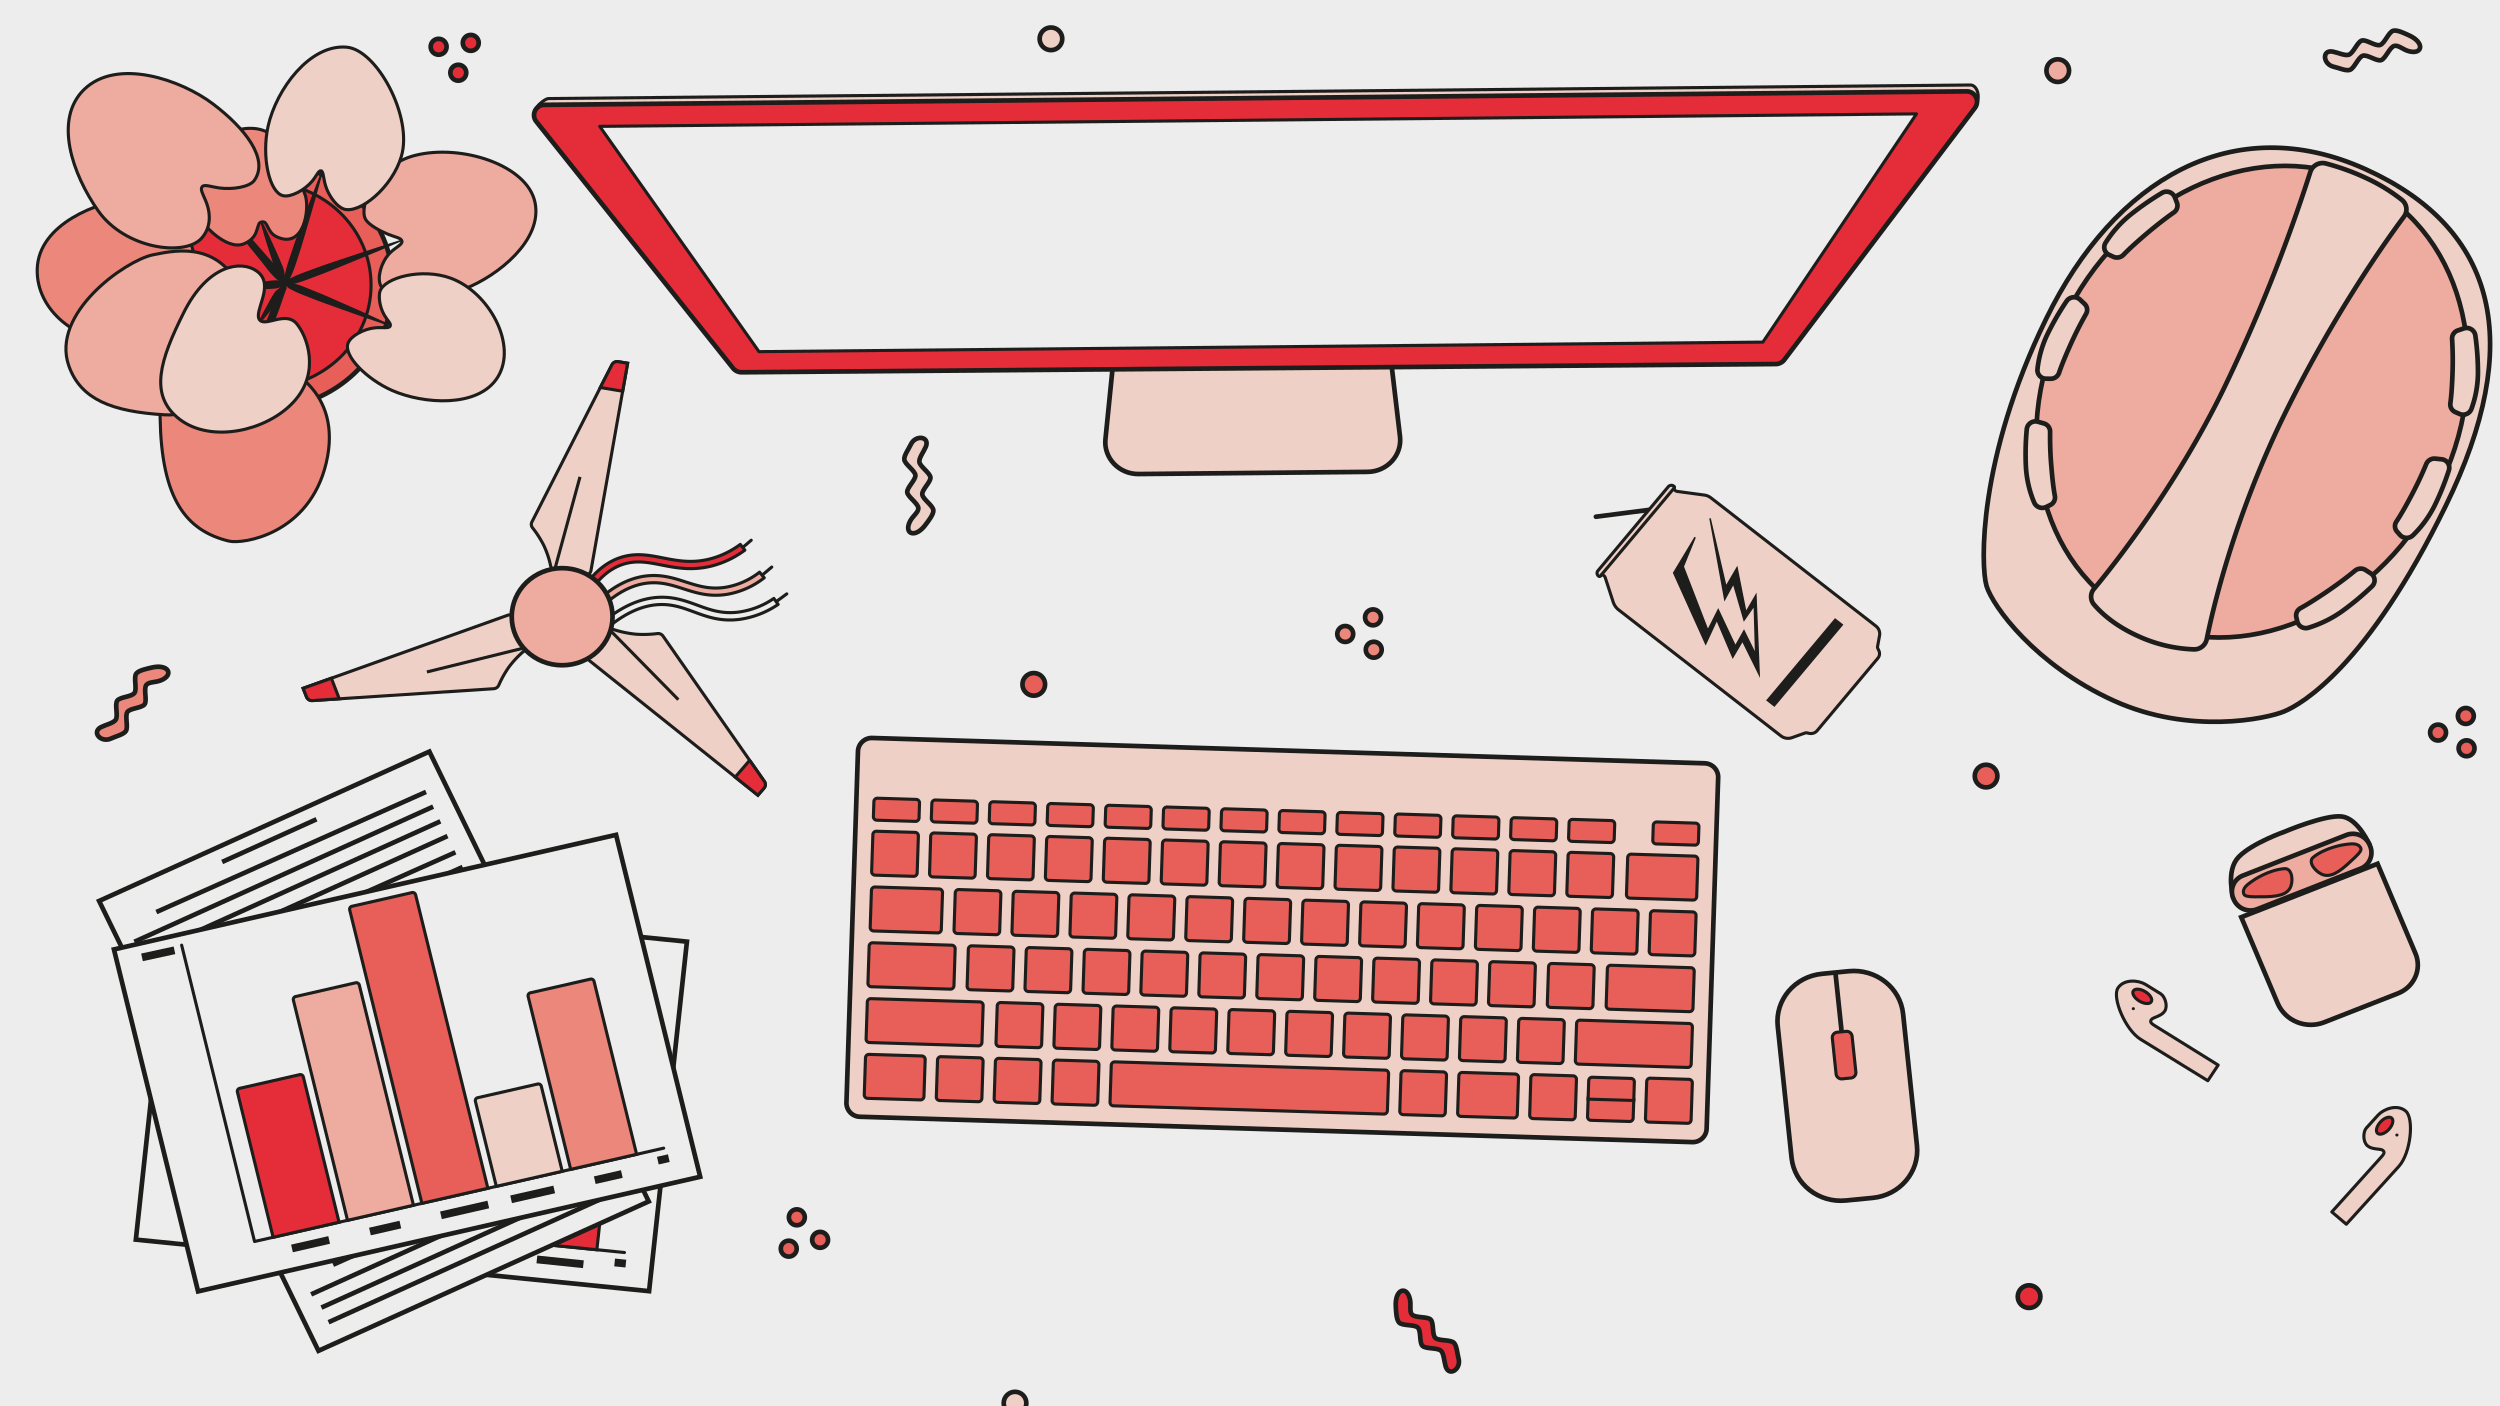 <svg xmlns="http://www.w3.org/2000/svg" viewBox="0 0 1600 900"><rect x="0" y="0" width="1600" height="900" fill="#333333" stroke="none"/><defs><style>.cls-1,.cls-21,.cls-23,.cls-5,.cls-9{fill:#eeeded;}.cls-1,.cls-10,.cls-11,.cls-13,.cls-14,.cls-15,.cls-16,.cls-18,.cls-19,.cls-2,.cls-20,.cls-21,.cls-22,.cls-23,.cls-24,.cls-25,.cls-26,.cls-27,.cls-28,.cls-3,.cls-4,.cls-5,.cls-6,.cls-7,.cls-8{stroke:#1d1d1b;}.cls-1,.cls-13,.cls-14,.cls-15,.cls-16,.cls-18,.cls-19,.cls-2,.cls-22,.cls-23,.cls-25,.cls-26,.cls-29,.cls-3,.cls-30,.cls-31,.cls-32,.cls-33,.cls-4,.cls-6,.cls-7,.cls-8{stroke-miterlimit:10;}.cls-2,.cls-27,.cls-3,.cls-31{fill:#efd0c7;}.cls-13,.cls-16,.cls-2,.cls-20,.cls-23,.cls-26,.cls-29,.cls-30,.cls-31,.cls-32,.cls-33,.cls-4,.cls-7{stroke-width:3px;}.cls-10,.cls-11,.cls-14,.cls-15,.cls-18,.cls-19,.cls-21,.cls-24,.cls-27,.cls-3,.cls-5,.cls-6,.cls-8{stroke-width:2px;}.cls-12,.cls-15,.cls-29,.cls-4{fill:#e52d3a;}.cls-10,.cls-11,.cls-20,.cls-21,.cls-24,.cls-27,.cls-28,.cls-5{stroke-linejoin:round;}.cls-16,.cls-32,.cls-6{fill:#e85e58;}.cls-10,.cls-14,.cls-20,.cls-24,.cls-25,.cls-26,.cls-28,.cls-7{fill:none;}.cls-20,.cls-21,.cls-24,.cls-7,.cls-8{stroke-linecap:round;}.cls-11,.cls-13,.cls-19,.cls-33,.cls-8{fill:#edac9f;}.cls-17{fill:#1d1d1b;}.cls-18,.cls-30{fill:#ec877c;}.cls-22{fill:#1d1e1c;}.cls-25{stroke-width:5px;}.cls-29,.cls-30,.cls-31,.cls-32,.cls-33{stroke:#1d1e1c;}</style></defs><g id="msc"><g id="msc_energetika" data-name="msc energetika"><rect id="bg" class="cls-1" x="-26.53" y="-28.5" width="1657.84" height="967" transform="translate(1604.77 910) rotate(180)"/><g id="monitor"><path class="cls-2" d="M712.48,231.51l-5,49.59c-1.21,12,8.68,22.4,21.22,22.28L875.23,302c12.52-.12,22.18-10.65,20.77-22.63l-5.85-49.49c-1.22-10.35-10.37-18.13-21.18-18l-135.69,1.29C722.49,213.23,713.51,221.16,712.48,231.51Z"/><path class="cls-3" d="M344,72.18l0-4c.7-1.55,5.27-5.09,7-5.11L1261,54.4c3.68,0,5.82,5,4.83,10l-8.34,3.1Z"/><path class="cls-4" d="M474.66,238.26,1136.45,233a7,7,0,0,0,5.5-2.72L1264,69a6.61,6.61,0,0,0-5.62-10.52L348.55,67.1a6.6,6.6,0,0,0-5.38,10.65l126,157.93A7,7,0,0,0,474.66,238.26Z"/><polygon class="cls-5" points="383.81 80.87 485.75 225.05 1128.25 218.95 1226.56 72.88 383.81 80.87"/></g><g id="keyboard"><path class="cls-2" d="M1090.89,488.52,558.41,472.31a8.9,8.9,0,0,0-9.31,8.42l-7.38,225a8.83,8.83,0,0,0,8.74,9l532.47,16.22a8.89,8.89,0,0,0,9.31-8.42l7.39-225A8.85,8.85,0,0,0,1090.89,488.52Z"/><path class="cls-6" d="M664.29,670.51l-24.62-.75a2.25,2.25,0,0,1-2.23-2.28l.78-23.71a2.27,2.27,0,0,1,2.37-2.15l24.62.75a2.25,2.25,0,0,1,2.22,2.29l-.77,23.71A2.27,2.27,0,0,1,664.29,670.51Z"/><path class="cls-6" d="M701.36,671.64l-24.62-.75a2.25,2.25,0,0,1-2.22-2.28l.78-23.71a2.26,2.26,0,0,1,2.37-2.15l24.62.75a2.25,2.25,0,0,1,2.22,2.28l-.78,23.72A2.26,2.26,0,0,1,701.36,671.64Z"/><path class="cls-6" d="M738.44,672.77,713.82,672a2.25,2.25,0,0,1-2.22-2.28l.77-23.72a2.27,2.27,0,0,1,2.37-2.14l24.62.75a2.25,2.25,0,0,1,2.23,2.28l-.78,23.71A2.26,2.26,0,0,1,738.44,672.77Z"/><path class="cls-6" d="M998,680.67l-24.62-.75a2.25,2.25,0,0,1-2.22-2.28l.78-23.71a2.27,2.27,0,0,1,2.37-2.15l24.62.75a2.25,2.25,0,0,1,2.22,2.29l-.78,23.71A2.26,2.26,0,0,1,998,680.67Z"/><path class="cls-6" d="M960.9,679.54l-24.62-.75a2.25,2.25,0,0,1-2.23-2.28l.78-23.71a2.26,2.26,0,0,1,2.37-2.14l24.62.74a2.25,2.25,0,0,1,2.22,2.29l-.77,23.71A2.27,2.27,0,0,1,960.9,679.54Z"/><path class="cls-6" d="M812.59,675,788,674.27a2.24,2.24,0,0,1-2.22-2.28l.78-23.71a2.26,2.26,0,0,1,2.37-2.14l24.61.75a2.25,2.25,0,0,1,2.23,2.28L815,672.88A2.26,2.26,0,0,1,812.59,675Z"/><path class="cls-6" d="M775.52,673.9l-24.62-.75a2.26,2.26,0,0,1-2.23-2.29l.78-23.71a2.26,2.26,0,0,1,2.37-2.14l24.62.75a2.25,2.25,0,0,1,2.22,2.28l-.78,23.71A2.27,2.27,0,0,1,775.52,673.9Z"/><path class="cls-6" d="M923.82,678.41l-24.62-.75a2.25,2.25,0,0,1-2.22-2.28l.78-23.71a2.26,2.26,0,0,1,2.37-2.14l24.61.75a2.25,2.25,0,0,1,2.23,2.28l-.78,23.71A2.26,2.26,0,0,1,923.82,678.41Z"/><path class="cls-6" d="M849.67,676.15l-24.62-.75a2.24,2.24,0,0,1-2.22-2.28l.77-23.71a2.26,2.26,0,0,1,2.37-2.14l24.62.75a2.25,2.25,0,0,1,2.23,2.28L852,674A2.26,2.26,0,0,1,849.67,676.15Z"/><path class="cls-6" d="M886.74,677.28l-24.61-.75a2.25,2.25,0,0,1-2.23-2.28l.78-23.71a2.26,2.26,0,0,1,2.37-2.14l24.62.75a2.25,2.25,0,0,1,2.22,2.28l-.78,23.71A2.26,2.26,0,0,1,886.74,677.28Z"/><path class="cls-6" d="M1080,683.17l-69.56-2.12a2.25,2.25,0,0,1-2.22-2.28l.78-23.71a2.26,2.26,0,0,1,2.36-2.15l69.56,2.12a2.25,2.25,0,0,1,2.23,2.28l-.78,23.71A2.27,2.27,0,0,1,1080,683.17Z"/><path class="cls-6" d="M626.09,669.35l-69.56-2.12A2.25,2.25,0,0,1,554.3,665l.78-23.71a2.26,2.26,0,0,1,2.37-2.15L627,641.21a2.25,2.25,0,0,1,2.22,2.28l-.77,23.71A2.27,2.27,0,0,1,626.09,669.35Z"/><path class="cls-6" d="M645.8,634.2l-24.62-.75a2.25,2.25,0,0,1-2.23-2.28l.78-23.71a2.26,2.26,0,0,1,2.37-2.14l24.62.75a2.24,2.24,0,0,1,2.22,2.28l-.77,23.71A2.26,2.26,0,0,1,645.8,634.2Z"/><path class="cls-6" d="M682.87,635.33l-24.62-.75A2.25,2.25,0,0,1,656,632.3l.78-23.71a2.28,2.28,0,0,1,2.37-2.15l24.62.75a2.25,2.25,0,0,1,2.22,2.29l-.78,23.71A2.26,2.26,0,0,1,682.87,635.33Z"/><path class="cls-6" d="M720,636.46l-24.62-.75a2.25,2.25,0,0,1-2.22-2.28l.78-23.71a2.26,2.26,0,0,1,2.36-2.15l24.62.75a2.26,2.26,0,0,1,2.23,2.29l-.78,23.71A2.26,2.26,0,0,1,720,636.46Z"/><path class="cls-6" d="M979.48,644.36l-24.61-.75a2.25,2.25,0,0,1-2.23-2.28l.78-23.71a2.26,2.26,0,0,1,2.37-2.14l24.62.75a2.24,2.24,0,0,1,2.22,2.28l-.78,23.71A2.26,2.26,0,0,1,979.48,644.36Z"/><path class="cls-6" d="M942.41,643.23l-24.62-.75a2.25,2.25,0,0,1-2.23-2.28l.78-23.71a2.26,2.26,0,0,1,2.37-2.14l24.62.75a2.24,2.24,0,0,1,2.22,2.28l-.77,23.71A2.26,2.26,0,0,1,942.41,643.23Z"/><path class="cls-6" d="M794.1,638.72,769.48,638a2.25,2.25,0,0,1-2.22-2.29L768,612a2.26,2.26,0,0,1,2.37-2.14l24.62.75a2.25,2.25,0,0,1,2.22,2.28l-.78,23.71A2.27,2.27,0,0,1,794.1,638.72Z"/><path class="cls-6" d="M757,637.59l-24.62-.75a2.25,2.25,0,0,1-2.23-2.28l.78-23.72a2.26,2.26,0,0,1,2.37-2.14l24.62.75a2.25,2.25,0,0,1,2.22,2.28l-.78,23.71A2.26,2.26,0,0,1,757,637.59Z"/><path class="cls-6" d="M905.33,642.1l-24.62-.75a2.25,2.25,0,0,1-2.22-2.28l.78-23.71a2.26,2.26,0,0,1,2.37-2.14l24.61.75a2.25,2.25,0,0,1,2.23,2.28L907.7,640A2.26,2.26,0,0,1,905.33,642.1Z"/><path class="cls-6" d="M831.18,639.84l-24.62-.74a2.25,2.25,0,0,1-2.22-2.29l.77-23.71a2.26,2.26,0,0,1,2.37-2.14l24.62.75a2.25,2.25,0,0,1,2.23,2.28l-.78,23.71A2.26,2.26,0,0,1,831.18,639.84Z"/><path class="cls-6" d="M868.25,641l-24.61-.75a2.25,2.25,0,0,1-2.23-2.28l.78-23.71a2.26,2.26,0,0,1,2.37-2.14l24.62.75a2.25,2.25,0,0,1,2.22,2.28l-.78,23.71A2.26,2.26,0,0,1,868.25,641Z"/><path class="cls-6" d="M1081.16,647.46l-51-1.56a2.25,2.25,0,0,1-2.22-2.28l.78-23.71a2.26,2.26,0,0,1,2.36-2.14l51,1.55a2.25,2.25,0,0,1,2.22,2.28l-.78,23.71A2.27,2.27,0,0,1,1081.16,647.46Z"/><path class="cls-6" d="M1017.12,645.51l-24.62-.75a2.25,2.25,0,0,1-2.22-2.29l.78-23.71a2.26,2.26,0,0,1,2.37-2.14l24.61.75a2.25,2.25,0,0,1,2.23,2.28l-.78,23.71A2.27,2.27,0,0,1,1017.12,645.51Z"/><path class="cls-6" d="M608.16,633.05l-50.46-1.53a2.25,2.25,0,0,1-2.22-2.28l.77-23.71a2.26,2.26,0,0,1,2.37-2.15l50.46,1.54a2.25,2.25,0,0,1,2.23,2.28l-.78,23.71A2.26,2.26,0,0,1,608.16,633.05Z"/><path class="cls-6" d="M637.42,598.2l-24.62-.75a2.25,2.25,0,0,1-2.22-2.28l.77-23.71a2.27,2.27,0,0,1,2.37-2.14l24.62.74a2.26,2.26,0,0,1,2.23,2.29l-.78,23.71A2.26,2.26,0,0,1,637.42,598.2Z"/><path class="cls-6" d="M674.5,599.33l-24.62-.75a2.25,2.25,0,0,1-2.23-2.28l.78-23.71a2.27,2.27,0,0,1,2.37-2.15l24.62.75a2.25,2.25,0,0,1,2.22,2.29l-.78,23.71A2.26,2.26,0,0,1,674.5,599.33Z"/><path class="cls-6" d="M711.57,600.46,687,599.71a2.25,2.25,0,0,1-2.22-2.28l.78-23.71a2.26,2.26,0,0,1,2.37-2.15l24.61.75a2.25,2.25,0,0,1,2.23,2.28l-.78,23.72A2.26,2.26,0,0,1,711.57,600.46Z"/><path class="cls-6" d="M971.11,608.36l-24.62-.75a2.25,2.25,0,0,1-2.23-2.28l.78-23.71a2.28,2.28,0,0,1,2.37-2.15l24.62.75a2.25,2.25,0,0,1,2.22,2.29l-.78,23.71A2.26,2.26,0,0,1,971.11,608.36Z"/><path class="cls-6" d="M934,607.23l-24.62-.75a2.25,2.25,0,0,1-2.22-2.28l.77-23.71a2.27,2.27,0,0,1,2.37-2.14l24.62.75a2.25,2.25,0,0,1,2.23,2.28l-.78,23.71A2.26,2.26,0,0,1,934,607.23Z"/><path class="cls-6" d="M785.72,602.72,761.11,602a2.26,2.26,0,0,1-2.23-2.29l.78-23.71a2.26,2.26,0,0,1,2.37-2.14l24.62.75a2.25,2.25,0,0,1,2.22,2.28l-.78,23.71A2.28,2.28,0,0,1,785.72,602.72Z"/><path class="cls-6" d="M748.65,601.59,724,600.84a2.25,2.25,0,0,1-2.22-2.29l.77-23.71A2.26,2.26,0,0,1,725,572.7l24.62.75a2.25,2.25,0,0,1,2.23,2.28L751,599.44A2.27,2.27,0,0,1,748.65,601.59Z"/><path class="cls-6" d="M897,606.1l-24.62-.75a2.25,2.25,0,0,1-2.22-2.28l.78-23.71a2.26,2.26,0,0,1,2.37-2.14l24.62.75a2.25,2.25,0,0,1,2.22,2.28L899.32,604A2.26,2.26,0,0,1,897,606.1Z"/><path class="cls-6" d="M822.8,603.84l-24.62-.75a2.24,2.24,0,0,1-2.22-2.28l.78-23.71a2.26,2.26,0,0,1,2.37-2.14l24.61.75A2.25,2.25,0,0,1,826,578l-.78,23.71A2.26,2.26,0,0,1,822.8,603.84Z"/><path class="cls-6" d="M859.88,605l-24.62-.75a2.25,2.25,0,0,1-2.23-2.28l.78-23.71a2.26,2.26,0,0,1,2.37-2.14l24.62.75a2.25,2.25,0,0,1,2.22,2.28l-.77,23.71A2.27,2.27,0,0,1,859.88,605Z"/><path class="cls-6" d="M1008.18,609.49l-24.62-.75a2.25,2.25,0,0,1-2.22-2.28l.78-23.71a2.27,2.27,0,0,1,2.37-2.15l24.61.75a2.26,2.26,0,0,1,2.23,2.29l-.78,23.71A2.26,2.26,0,0,1,1008.18,609.49Z"/><path class="cls-6" d="M600.06,597.06l-40.91-1.24a2.25,2.25,0,0,1-2.22-2.29l.78-23.71a2.26,2.26,0,0,1,2.37-2.14L601,568.93a2.25,2.25,0,0,1,2.22,2.28l-.78,23.71A2.26,2.26,0,0,1,600.06,597.06Z"/><path class="cls-6" d="M1045.26,610.62l-24.62-.75a2.25,2.25,0,0,1-2.22-2.28l.77-23.72a2.26,2.26,0,0,1,2.37-2.14l24.62.75a2.25,2.25,0,0,1,2.23,2.28l-.78,23.72A2.26,2.26,0,0,1,1045.26,610.62Z"/><path class="cls-6" d="M1082.33,611.75l-24.61-.75a2.26,2.26,0,0,1-2.23-2.29l.78-23.71a2.26,2.26,0,0,1,2.37-2.14l24.62.75a2.25,2.25,0,0,1,2.22,2.28l-.78,23.71A2.27,2.27,0,0,1,1082.33,611.75Z"/><path class="cls-6" d="M1005,573.64l24.62.75a2.26,2.26,0,0,0,2.37-2.14l.77-23.71a2.25,2.25,0,0,0-2.22-2.28l-24.62-.75a2.26,2.26,0,0,0-2.37,2.14l-.78,23.71A2.25,2.25,0,0,0,1005,573.64Z"/><path class="cls-6" d="M967.88,572.52l24.62.75a2.28,2.28,0,0,0,2.37-2.15l.78-23.71a2.25,2.25,0,0,0-2.23-2.28l-24.61-.75a2.26,2.26,0,0,0-2.37,2.14l-.78,23.71A2.25,2.25,0,0,0,967.88,572.52Z"/><path class="cls-6" d="M930.81,571.39l24.61.75a2.26,2.26,0,0,0,2.37-2.15l.78-23.71a2.25,2.25,0,0,0-2.22-2.28l-24.62-.75a2.26,2.26,0,0,0-2.37,2.14l-.78,23.71A2.26,2.26,0,0,0,930.81,571.39Z"/><path class="cls-6" d="M671.27,563.48l24.62.75a2.26,2.26,0,0,0,2.37-2.14l.78-23.71a2.25,2.25,0,0,0-2.23-2.28l-24.61-.75a2.26,2.26,0,0,0-2.37,2.14l-.78,23.71A2.24,2.24,0,0,0,671.27,563.48Z"/><path class="cls-6" d="M708.35,564.61l24.62.75a2.26,2.26,0,0,0,2.37-2.14l.77-23.71a2.25,2.25,0,0,0-2.22-2.28l-24.62-.75a2.26,2.26,0,0,0-2.37,2.14l-.78,23.71A2.25,2.25,0,0,0,708.35,564.61Z"/><path class="cls-6" d="M856.65,569.13l24.62.75a2.26,2.26,0,0,0,2.37-2.14l.78-23.71a2.25,2.25,0,0,0-2.22-2.29L857.58,541a2.27,2.27,0,0,0-2.37,2.15l-.78,23.71A2.25,2.25,0,0,0,856.65,569.13Z"/><path class="cls-6" d="M893.73,570.26l24.62.75a2.26,2.26,0,0,0,2.37-2.14l.78-23.72a2.25,2.25,0,0,0-2.23-2.28l-24.62-.75a2.27,2.27,0,0,0-2.37,2.15L891.51,568A2.25,2.25,0,0,0,893.73,570.26Z"/><path class="cls-6" d="M745.43,565.74l24.61.75a2.26,2.26,0,0,0,2.37-2.14l.78-23.71a2.25,2.25,0,0,0-2.22-2.28l-24.62-.75a2.26,2.26,0,0,0-2.37,2.14l-.78,23.71A2.25,2.25,0,0,0,745.43,565.74Z"/><path class="cls-6" d="M819.58,568l24.62.75a2.27,2.27,0,0,0,2.37-2.14l.77-23.71a2.25,2.25,0,0,0-2.22-2.29l-24.62-.74a2.26,2.26,0,0,0-2.37,2.14l-.78,23.71A2.25,2.25,0,0,0,819.58,568Z"/><path class="cls-6" d="M782.5,566.87l24.62.75a2.26,2.26,0,0,0,2.37-2.14l.78-23.71a2.25,2.25,0,0,0-2.23-2.28l-24.62-.75a2.26,2.26,0,0,0-2.36,2.14l-.78,23.71A2.25,2.25,0,0,0,782.5,566.87Z"/><path class="cls-6" d="M634.2,562.36l24.61.75a2.27,2.27,0,0,0,2.37-2.15l.78-23.71a2.25,2.25,0,0,0-2.22-2.28l-24.62-.75a2.26,2.26,0,0,0-2.37,2.14L632,560.07A2.26,2.26,0,0,0,634.2,562.36Z"/><path class="cls-6" d="M1043.16,574.81l40.35,1.23a2.28,2.28,0,0,0,2.37-2.15l.77-23.71a2.25,2.25,0,0,0-2.22-2.28l-40.35-1.23a2.26,2.26,0,0,0-2.37,2.14l-.78,23.72A2.25,2.25,0,0,0,1043.16,574.81Z"/><path class="cls-6" d="M597.12,561.23l24.62.75a2.26,2.26,0,0,0,2.37-2.15l.78-23.71a2.25,2.25,0,0,0-2.23-2.28L598,533.09a2.26,2.26,0,0,0-2.37,2.14L594.9,559A2.25,2.25,0,0,0,597.12,561.23Z"/><path class="cls-6" d="M560,560.1l24.62.75a2.26,2.26,0,0,0,2.37-2.14l.78-23.72a2.25,2.25,0,0,0-2.22-2.28L561,532a2.26,2.26,0,0,0-2.37,2.15l-.78,23.71A2.25,2.25,0,0,0,560,560.1Z"/><path class="cls-6" d="M1006.11,538.48l24.62.75a2.28,2.28,0,0,0,2.37-2.15l.32-9.64a2.25,2.25,0,0,0-2.23-2.28l-24.62-.75a2.26,2.26,0,0,0-2.36,2.14l-.32,9.64A2.25,2.25,0,0,0,1006.11,538.48Z"/><path class="cls-6" d="M969,537.35l24.62.75A2.26,2.26,0,0,0,996,536l.32-9.64a2.25,2.25,0,0,0-2.22-2.28l-24.62-.75a2.26,2.26,0,0,0-2.37,2.14l-.32,9.64A2.26,2.26,0,0,0,969,537.35Z"/><path class="cls-6" d="M932,536.22l24.62.75a2.26,2.26,0,0,0,2.37-2.14l.31-9.65A2.25,2.25,0,0,0,957,522.9l-24.62-.75a2.26,2.26,0,0,0-2.37,2.14l-.31,9.65A2.25,2.25,0,0,0,932,536.22Z"/><path class="cls-6" d="M672.43,528.32l24.61.75a2.27,2.27,0,0,0,2.37-2.15l.32-9.64a2.25,2.25,0,0,0-2.22-2.28l-24.62-.75a2.26,2.26,0,0,0-2.37,2.14L670.2,526A2.26,2.26,0,0,0,672.43,528.32Z"/><path class="cls-6" d="M709.5,529.44l24.62.75a2.26,2.26,0,0,0,2.37-2.14l.32-9.64a2.25,2.25,0,0,0-2.23-2.28L710,515.38a2.26,2.26,0,0,0-2.36,2.14l-.32,9.64A2.24,2.24,0,0,0,709.5,529.44Z"/><path class="cls-6" d="M857.81,534l24.62.75a2.27,2.27,0,0,0,2.37-2.14l.31-9.65a2.25,2.25,0,0,0-2.22-2.28l-24.62-.75A2.26,2.26,0,0,0,855.9,522l-.32,9.65A2.25,2.25,0,0,0,857.81,534Z"/><path class="cls-6" d="M894.88,535.09l24.62.75a2.26,2.26,0,0,0,2.37-2.14l.32-9.65a2.25,2.25,0,0,0-2.23-2.28L895.35,521a2.26,2.26,0,0,0-2.37,2.14l-.32,9.65A2.25,2.25,0,0,0,894.88,535.09Z"/><path class="cls-6" d="M746.58,530.57l24.62.75a2.26,2.26,0,0,0,2.37-2.14l.31-9.64a2.24,2.24,0,0,0-2.22-2.28L747,516.51a2.26,2.26,0,0,0-2.37,2.14l-.31,9.64A2.24,2.24,0,0,0,746.58,530.57Z"/><path class="cls-6" d="M820.73,532.83l24.62.75a2.26,2.26,0,0,0,2.37-2.14l.32-9.64a2.26,2.26,0,0,0-2.23-2.29l-24.62-.75a2.28,2.28,0,0,0-2.37,2.15l-.31,9.64A2.25,2.25,0,0,0,820.73,532.83Z"/><path class="cls-6" d="M783.66,531.7l24.61.75a2.26,2.26,0,0,0,2.37-2.14l.32-9.64a2.25,2.25,0,0,0-2.22-2.29l-24.62-.74a2.26,2.26,0,0,0-2.37,2.14l-.32,9.64A2.25,2.25,0,0,0,783.66,531.7Z"/><path class="cls-6" d="M635.35,527.19l24.62.75a2.26,2.26,0,0,0,2.37-2.15l.31-9.64a2.25,2.25,0,0,0-2.22-2.28l-24.62-.75a2.26,2.26,0,0,0-2.37,2.14l-.31,9.65A2.25,2.25,0,0,0,635.35,527.19Z"/><path class="cls-6" d="M598.27,526.06l24.62.75a2.26,2.26,0,0,0,2.37-2.14l.32-9.65a2.25,2.25,0,0,0-2.23-2.28L598.74,512a2.26,2.26,0,0,0-2.37,2.14l-.32,9.65A2.25,2.25,0,0,0,598.27,526.06Z"/><path class="cls-6" d="M561.2,524.93l24.62.75a2.27,2.27,0,0,0,2.37-2.14l.31-9.65a2.25,2.25,0,0,0-2.22-2.28l-24.62-.75a2.26,2.26,0,0,0-2.37,2.14l-.32,9.65A2.25,2.25,0,0,0,561.2,524.93Z"/><path class="cls-6" d="M1060,540.12l24.62.75a2.26,2.26,0,0,0,2.37-2.14l.32-9.65a2.25,2.25,0,0,0-2.23-2.28l-24.62-.75a2.27,2.27,0,0,0-2.37,2.14l-.31,9.65A2.25,2.25,0,0,0,1060,540.12Z"/><path class="cls-6" d="M1018.25,717l24.62.75a2.26,2.26,0,0,0,2.36-2.14l.39-11.86-29.21-.89-.39,11.86A2.25,2.25,0,0,0,1018.25,717Z"/><path class="cls-6" d="M981.17,715.9l24.62.75a2.26,2.26,0,0,0,2.37-2.14l.78-23.71a2.25,2.25,0,0,0-2.23-2.28l-24.62-.75a2.27,2.27,0,0,0-2.37,2.14L979,713.62A2.25,2.25,0,0,0,981.17,715.9Z"/><path class="cls-6" d="M935.11,714.5l33.6,1a2.26,2.26,0,0,0,2.37-2.14l.78-23.71a2.25,2.25,0,0,0-2.22-2.28l-33.61-1a2.26,2.26,0,0,0-2.37,2.14l-.78,23.71A2.25,2.25,0,0,0,935.11,714.5Z"/><path class="cls-6" d="M675.57,706.6l24.62.75a2.26,2.26,0,0,0,2.37-2.14l.78-23.72a2.25,2.25,0,0,0-2.23-2.28l-24.61-.75a2.26,2.26,0,0,0-2.37,2.15l-.78,23.71A2.25,2.25,0,0,0,675.57,706.6Z"/><path class="cls-6" d="M712.65,707.73,885.57,713a2.26,2.26,0,0,0,2.37-2.14l.78-23.71a2.25,2.25,0,0,0-2.22-2.28l-172.93-5.27a2.26,2.26,0,0,0-2.37,2.14l-.78,23.72A2.25,2.25,0,0,0,712.65,707.73Z"/><path class="cls-6" d="M898,713.37l24.62.75A2.26,2.26,0,0,0,925,712l.78-23.71a2.25,2.25,0,0,0-2.23-2.28L899,685.24a2.27,2.27,0,0,0-2.37,2.14l-.77,23.71A2.25,2.25,0,0,0,898,713.37Z"/><path class="cls-6" d="M638.5,705.47l24.61.75a2.26,2.26,0,0,0,2.37-2.14l.78-23.71a2.25,2.25,0,0,0-2.22-2.29l-24.62-.75a2.27,2.27,0,0,0-2.37,2.15l-.78,23.71A2.25,2.25,0,0,0,638.5,705.47Z"/><path class="cls-6" d="M1055.32,718.16l24.62.75a2.26,2.26,0,0,0,2.37-2.14l.78-23.71a2.26,2.26,0,0,0-2.23-2.29l-24.61-.74a2.26,2.26,0,0,0-2.37,2.14l-.78,23.71A2.25,2.25,0,0,0,1055.32,718.16Z"/><path class="cls-6" d="M601.42,704.34l24.62.75a2.26,2.26,0,0,0,2.37-2.14l.78-23.71A2.26,2.26,0,0,0,627,677l-24.62-.74a2.26,2.26,0,0,0-2.37,2.14l-.77,23.71A2.25,2.25,0,0,0,601.42,704.34Z"/><path class="cls-6" d="M555.36,702.94l33.6,1a2.26,2.26,0,0,0,2.37-2.14l.78-23.71a2.25,2.25,0,0,0-2.22-2.28l-33.61-1a2.26,2.26,0,0,0-2.37,2.15l-.78,23.71A2.25,2.25,0,0,0,555.36,702.94Z"/><path class="cls-6" d="M1016.39,703.44l29.22.88.38-11.85a2.24,2.24,0,0,0-2.22-2.28l-24.62-.75a2.26,2.26,0,0,0-2.37,2.14Z"/></g><g id="mouse"><path class="cls-2" d="M1198.49,766.65l-17.14,1.67c-17.43,1.7-33-10.52-34.75-27.31l-8.86-84.3c-1.77-16.78,10.93-31.77,28.35-33.47l17.14-1.67c17.43-1.7,33,10.53,34.75,27.31l8.87,84.3C1228.61,750,1215.92,765,1198.49,766.65Z"/><line class="cls-7" x1="1174.8" y1="623.76" x2="1178.65" y2="660.37"/><path class="cls-6" d="M1184.57,689.93l-5.56.54a3.54,3.54,0,0,1-3.91-3.08l-2.42-23a3.47,3.47,0,0,1,3.19-3.77l5.56-.54a3.55,3.55,0,0,1,3.92,3.08l2.42,23A3.49,3.49,0,0,1,1184.57,689.93Z"/></g><g id="fan_assembly" data-name="fan assembly"><g id="cables"><line class="cls-8" x1="493.93" y1="387.13" x2="503.54" y2="380.08"/><path class="cls-9" d="M498,386.82a57.65,57.65,0,0,1-24.87,9.6c-12,1.49-20.6-1.69-28.95-4.77-6.93-2.56-13.48-5-21.82-4.73-11.82.35-24.06,6.2-36.39,17.39L382.61,401c13.28-12.05,26.66-18.36,39.78-18.75,9.34-.28,16.66,2.42,23.75,5,8.13,3,15.81,5.83,26.53,4.49A52.32,52.32,0,0,0,495.25,383Z"/><path class="cls-10" d="M498,386.82a57.65,57.65,0,0,1-24.87,9.6c-12,1.49-20.6-1.69-28.95-4.77-6.93-2.56-13.48-5-21.82-4.73-11.82.35-24.06,6.2-36.39,17.39L382.61,401c13.28-12.05,26.66-18.36,39.78-18.75,9.34-.28,16.66,2.42,23.75,5,8.13,3,15.81,5.83,26.53,4.49A52.32,52.32,0,0,0,495.25,383Z"/><line class="cls-8" x1="485.19" y1="370.28" x2="493.92" y2="362.92"/><line class="cls-8" x1="472.81" y1="352.55" x2="480.77" y2="345.75"/><path class="cls-11" d="M489.11,369.79a53,53,0,0,1-23.31,10.5c-11.5,2-20.14-.8-28.5-3.48-6.95-2.23-13.51-4.34-21.58-3.75-11.44.84-22.82,7.12-33.83,18.65l-3.54-3.14c11.86-12.42,24.31-19.2,37-20.13,9-.66,16.37,1.69,23.46,4,8.15,2.61,15.84,5.08,26.13,3.31a48.25,48.25,0,0,0,21.17-9.56Z"/><path class="cls-12" d="M476.7,352.1a61.06,61.06,0,0,1-20.95,10.07c-12.78,3.29-23.15,1.25-32.3-.55-8.66-1.7-16.13-3.17-24.59-.49-9.05,2.86-17,10-23.5,21.19l-4.2-2.28c7.16-12.24,16-20.08,26.2-23.32,9.67-3.06,18.11-1.4,27.05.36s18.42,3.62,30.09.61a56.22,56.22,0,0,0,19.28-9.28Z"/><path class="cls-10" d="M476.7,352.1a61.06,61.06,0,0,1-20.95,10.07c-12.78,3.29-23.15,1.25-32.3-.55-8.66-1.7-16.13-3.17-24.59-.49-9.05,2.86-17,10-23.5,21.19l-4.2-2.28c7.16-12.24,16-20.08,26.2-23.32,9.67-3.06,18.11-1.4,27.05.36s18.42,3.62,30.09.61a56.22,56.22,0,0,0,19.28-9.28Z"/></g><g id="fan"><path class="cls-3" d="M212.1,434.06,194,440.5l2.11,5.48a3.8,3.8,0,0,0,3.82,2.39l17.21-1.13,98.8-6.46a3.8,3.8,0,0,0,3.25-2.22,66.61,66.61,0,0,1,6.31-11.37,62.33,62.33,0,0,1,9.82-10.5,3.58,3.58,0,0,0,1-4l-6.46-16.79a3.86,3.86,0,0,0-4.89-2.16L212.1,434.06"/><path class="cls-3" d="M470.54,497.34l14.52,11.6,3.9-4.52a3.53,3.53,0,0,0,.23-4.34l-8.88-12.72-56-80.3a3.79,3.79,0,0,0-3.59-1.57,72.21,72.21,0,0,1-13.4.42A66.22,66.22,0,0,1,393,403a3.81,3.81,0,0,0-4.07,1.13L377,417.93a3.53,3.53,0,0,0,.5,5.1l93.07,74.31"/><path class="cls-3" d="M398.5,250.38l3.17-17.92-6-1a3.81,3.81,0,0,0-4,2L384.21,248l-43.77,86a3.49,3.49,0,0,0,.38,3.79,67,67,0,0,1,7.07,11,59.56,59.56,0,0,1,4.54,13.46,3.74,3.74,0,0,0,3.06,2.85l18.37,3a3.78,3.78,0,0,0,4.37-3L398.5,250.38"/><ellipse class="cls-13" cx="359.77" cy="394.69" rx="32.27" ry="31.08"/><line class="cls-14" x1="273.22" y1="430.04" x2="336.07" y2="414.52"/><line class="cls-14" x1="434.14" y1="447.78" x2="390.68" y2="403.58"/><line class="cls-14" x1="355.15" y1="364.06" x2="371.2" y2="305.18"/><path class="cls-15" d="M194,440.5l18.06-6.44,5.08,13.18L200,448.37a3.8,3.8,0,0,1-3.82-2.39Z"/><path class="cls-15" d="M395.67,231.48l6,1-3.17,17.92L384.21,248l7.43-14.58A3.81,3.81,0,0,1,395.67,231.48Z"/><path class="cls-15" d="M479.61,486.8l.7.56,8.88,12.72a3.53,3.53,0,0,1-.23,4.34l-3.9,4.52-14.52-11.6Z"/></g></g><g id="plant"><ellipse class="cls-16" cx="169.25" cy="182.43" rx="82.22" ry="79.19"/><ellipse class="cls-15" cx="169.25" cy="182.43" rx="68.23" ry="65.71"/><path class="cls-17" d="M163.46,209.76c1.25-2.59,2.57-5.12,3.89-7.66l2-3.78,2.08-3.73a70.3,70.3,0,0,1,4.3-7.38c.8-1.18,2.19-2,3.24-3s2.2-1.94,3.35-2.89a.27.27,0,0,1,.37,0,.3.3,0,0,1,.05.24c-.43,1.42-.91,2.81-1.37,4.21s-.7,2.94-1.48,4.13a70.36,70.36,0,0,1-5.13,6.83l-2.64,3.36-2.7,3.32c-1.83,2.2-3.65,4.4-5.55,6.55a.23.23,0,0,1-.35,0A.25.25,0,0,1,163.46,209.76Z"/><path class="cls-17" d="M128.54,117.29c4.82,5.08,9.53,10.24,14.31,15.36l7.09,7.74,7,7.79,7,7.81,6.93,7.88c2.28,2.64,4.8,5.09,7,7.82s4.3,5.52,4.84,9.64a.3.3,0,0,1-.26.33.24.24,0,0,1-.12,0c-4-1.21-6.32-3.81-8.71-6.37s-4.33-5.49-6.56-8.18L160.46,159l-6.55-8.2-6.51-8.22-6.46-8.27c-4.26-5.56-8.57-11.06-12.79-16.66a.25.25,0,0,1,0-.35A.27.27,0,0,1,128.54,117.29Z"/><path class="cls-17" d="M165.93,137.93c1.73,3.4,3.34,6.84,5,10.26l2.42,5.16,2.36,5.19c1.55,3.46,3.13,6.92,4.54,10.44a20.61,20.61,0,0,1,2,11.42.27.27,0,0,1-.3.25.24.24,0,0,1-.16-.07,20.54,20.54,0,0,1-6.18-9.81c-1.31-3.56-2.44-7.18-3.61-10.8l-1.72-5.43-1.65-5.45c-1.05-3.66-2.16-7.3-3.15-11a.27.27,0,0,1,.18-.31A.26.26,0,0,1,165.93,137.93Z"/><path class="cls-17" d="M208.19,104.34c-1.74,6.56-3.61,13.08-5.4,19.62L200,133.74l-2.86,9.76c-1.91,6.5-3.74,13-5.87,19.46l-1.57,4.84c-.53,1.61-1.06,3.22-1.68,4.8s-1.28,3.14-2,4.69a11.69,11.69,0,0,1-3.27,4.28.3.3,0,0,1-.42,0,.37.37,0,0,1,0-.11,11.69,11.69,0,0,1-.09-5.38c.36-1.66.74-3.32,1.2-4.95s1-3.25,1.5-4.86l1.61-4.82c2.1-6.44,4.5-12.78,6.82-19.15l3.5-9.55,3.57-9.52c2.44-6.34,4.81-12.69,7.3-19a.25.25,0,0,1,.48.16Z"/><path class="cls-17" d="M261.46,152.46c-6.43,2.82-12.91,5.5-19.36,8.26l-9.71,4-9.74,4c-6.49,2.65-13,5.37-19.53,7.79-3.29,1.22-6.55,2.51-9.86,3.64-1.67.55-3.35,1.07-5,1.52a17.21,17.21,0,0,1-2.58.58,5.91,5.91,0,0,1-3-.54.35.35,0,0,1-.17-.46h0a6,6,0,0,1,1.93-2.37,16.44,16.44,0,0,1,2.34-1.25c1.58-.77,3.19-1.47,4.81-2.14,3.25-1.3,6.56-2.46,9.85-3.67,6.56-2.46,13.23-4.61,19.88-6.85l10-3.34,10-3.27c6.69-2.12,13.35-4.31,20.06-6.37a.24.24,0,0,1,.31.16A.24.24,0,0,1,261.46,152.46Z"/><path class="cls-17" d="M254.35,210.34c-6.14-2-12.23-4.15-18.35-6.23l-9.14-3.19-9.11-3.26c-6.07-2.19-12.17-4.3-18.16-6.69-3-1.19-6-2.29-9-3.59q-2.21-1-4.35-2.13a8,8,0,0,1-3.81-3.53.33.33,0,0,1,.14-.44l0,0a7.87,7.87,0,0,1,5.18.05c1.57.43,3.11.91,4.64,1.44,3,1.09,6,2.37,9,3.57,6,2.37,11.88,5,17.79,7.62l8.86,3.89,8.84,4c5.86,2.7,11.76,5.33,17.6,8.08a.25.25,0,0,1,.12.34A.25.25,0,0,1,254.35,210.34Z"/><path class="cls-17" d="M149.68,264.76c2.35-7.09,4.82-14.13,7.22-21.2L160.6,233l3.76-10.55c2.51-7,4.94-14.09,7.69-21,1.38-3.46,2.82-6.91,4.33-10.32l2.26-5.13a26.47,26.47,0,0,0,1.05-2.59,2.89,2.89,0,0,1,.92-1.14,4.68,4.68,0,0,1,1.69-.84.42.42,0,0,1,.47.18,4.66,4.66,0,0,1,.67,1.77,2.83,2.83,0,0,1-.1,1.46,24.24,24.24,0,0,0-1,2.62l-1.83,5.29q-1.8,5.31-3.82,10.52c-2.69,7-5.7,13.79-8.62,20.66l-4.4,10.3-4.46,10.27c-3,6.82-6,13.67-9.08,20.47a.26.26,0,0,1-.34.13A.26.26,0,0,1,149.68,264.76Z"/><path class="cls-17" d="M133.55,185.46c4-.75,8.1-1.37,12.15-2.05l6.09-.94,6.09-.87c4.06-.55,8.13-1.13,12.2-1.55a54.59,54.59,0,0,1,6.11-.66,10.35,10.35,0,0,1,6.33,1.85.33.33,0,0,1,.07.46l0,0a10.35,10.35,0,0,1-5.92,2.9,54.53,54.53,0,0,1-6.13.39c-4.09.29-8.19.41-12.29.56l-6.15.19-6.15.12c-4.11,0-8.22.1-12.33,0a.25.25,0,0,1,0-.49Z"/><path class="cls-18" d="M146.47,346.29c-27.23-6.64-43.18-26.51-44-79.25-.78-50.3,45.78-41.85,63.57-38.09s53.54,21.34,42.77,67.22S155.3,348.45,146.47,346.29Z"/><path class="cls-18" d="M163.28,82.29c18.64,2.08,24.8,23.63,31.94,42.25,3.26,8.49-.49,35.67-18.36,26.89-6.06-3-5.37-10-9-9.42-2.35.36-2.08,1-3.57,5.58-.59,1.8-2,6-8.42,8.56-10.9,4.27-29.39-13.12-33.07-27.06C116.67,105.93,140.5,79.74,163.28,82.29Z"/><path class="cls-18" d="M23.82,172.2c-.75,26.71,25.86,46.88,52.88,47,21.42.08,41-11.7,47-32.32,7.46-25.81-10.63-63.18-39-60.23C62.27,129,24.62,143.44,23.82,172.2Z"/><path class="cls-19" d="M44.07,234.21c-11.92-33.56,36-67.34,53.68-71.1s43.18-7.65,57.75,24.29-16,80.11-49.92,78.09S51.7,255.7,44.07,234.21Z"/><path class="cls-3" d="M164.51,173.64c-10.32-7.59-31.71-4-46.89,26.36S95,253.08,115,268.37s55.41,7.75,72.86-11.09S196.61,215,189.71,207s-19.79,2.29-23.51-2.18C161.77,199.5,176.48,182.44,164.51,173.64Z"/><path class="cls-19" d="M342.4,129.47c-5.06-24-47.23-37.43-76.62-30.06-25.46,6.4-36.66,32.87-31.71,41.15,2,3.38,9.3,7.36,14.23,9.34s8.57,2.4,8.93,4.4c.43,2.32-4,3.88-7.7,7.64-5.71,5.85-8.24,15.72-5.94,20.69,4.53,9.81,32.53,10.53,53.76,2.25S347.51,153.74,342.4,129.47Z"/><path class="cls-3" d="M221.94,30.2c-23.73-2.13-45.12,27.06-50.34,50.46-4.32,19.32.62,42.48,9.55,44.58,4.92,1.16,13.74-3.45,18.64-9.31,2.85-3.42,4.06-6.89,5.63-6.61,1.93.34,1.23,5.76,3.84,12,2,4.78,6.28,10.88,10.62,12.41,10.06,3.55,31.13-13.62,37-33.69C264.36,74.82,241.27,31.94,221.94,30.2Z"/><path class="cls-19" d="M53.87,57.22c-19.78,19.15-7.51,54.37,9,77.75,17.24,24.38,55.22,29.35,66,17.64,4.89-5.31,7.09-13.66,2.75-24.15-1.57-3.81-3.71-7.3-2.22-9s5.7.13,11,.84c8.34,1.14,19.35-.59,22.35-4.84,9.7-13.7-6.19-33.6-26.31-48.86C115.89,51,75,36.81,53.87,57.22Z"/><path class="cls-3" d="M318.56,241.35C331.35,220.7,313,186.92,288.37,178c-18.39-6.7-42.67-.36-45.24,8.68-.83,2.9-.39,9.48,2.84,15,2,3.51,4.53,5.46,3.75,7-.9,1.77-5.05.62-9.89,1.14-7.26.79-15.35,5.25-17.06,9.79-3.11,8.23,12.24,23.23,28.11,30.25C270.71,258.61,306.13,261.42,318.56,241.35Z"/></g><g id="soda_can" data-name="soda can"><line class="cls-20" x1="1056.58" y1="326.18" x2="1021.38" y2="330.7"/><path class="cls-3" d="M1162.92,467.68l38.92-46.44a4.51,4.51,0,0,0,.63-4.83l-.62-1.31a2.34,2.34,0,0,1-.19-1.43l1.27-7a6.25,6.25,0,0,0-2.36-6l-105.51-82a9.06,9.06,0,0,0-4.43-1.85l-17.15-2.31a2.5,2.5,0,0,1-1.24-.52l-.63-.49a.78.78,0,0,1-.13-1.13h0a.78.78,0,0,0-.12-1.13l-.12-.09a2.59,2.59,0,0,0-3.56.37l-45,53.73a2.39,2.39,0,0,0,.38,3.44l.11.08a.86.86,0,0,0,1.18-.12l.42-.5a.86.86,0,0,1,1.18-.12l.58.45a2.41,2.41,0,0,1,.82,1.17l5.09,15.64a10.72,10.72,0,0,0,3.63,5.13L1139.83,471a7.41,7.41,0,0,0,7,1.11l8.34-2.95a2.63,2.63,0,0,1,1.42-.09l1.35.29A5.18,5.18,0,0,0,1162.92,467.68Z"/><line class="cls-21" x1="1024.74" y1="368.07" x2="1071.48" y2="312.29"/><polygon class="cls-22" points="1084.88 343.85 1071.17 366.65 1091.63 412.01 1098.76 396.61 1108.98 420.63 1115.19 410.03 1125.84 431.62 1123.76 380.95 1117.36 391.98 1111.67 363.42 1104.6 375.54 1094.43 331.75 1103.85 383.52 1109.39 373.32 1116.21 396.8 1122.76 387.39 1123.65 419 1116.15 403.77 1110.64 413.61 1099.66 390.3 1093.02 403.46 1077.24 362.63 1084.88 343.85"/><polygon class="cls-22" points="1179.05 399.85 1135.57 451.74 1131.01 448.19 1174.48 396.3 1179.05 399.85"/></g><g id="diagram"><polygon class="cls-23" points="86.94 793.36 111.16 569.66 439.63 602.65 415.41 826.34 86.94 793.36"/><polyline class="cls-24" points="399.64 801.61 132 774.73 152.99 580.87"/><path class="cls-15" d="M187.3,780.28,144.17,776l10.28-95a2,2,0,0,1,2.2-1.72l39.15,3.93a2,2,0,0,1,1.79,2.12Z"/><path class="cls-19" d="M236,785.17l-43.13-4.33,15.59-144a2,2,0,0,1,2.2-1.71L249.77,639a1.94,1.94,0,0,1,1.78,2.11Z"/><path class="cls-6" d="M284.62,790.06l-43.13-4.34,20.78-191.94a2,2,0,0,1,2.2-1.72L303.62,596a1.94,1.94,0,0,1,1.78,2.12Z"/><path class="cls-3" d="M333.29,794.94l-43.14-4.33,6-55.6a2,2,0,0,1,2.2-1.72l39.15,3.93a2,2,0,0,1,1.79,2.12Z"/><path class="cls-15" d="M382,799.83l-43.13-4.33,12.24-113.13a2,2,0,0,1,2.2-1.71l39.15,3.93a1.94,1.94,0,0,1,1.78,2.11Z"/><line class="cls-25" x1="153.08" y1="786.54" x2="177.42" y2="788.98"/><line class="cls-25" x1="203.9" y1="792.18" x2="223.81" y2="794.18"/><line class="cls-25" x1="250.35" y1="796.84" x2="281.32" y2="799.95"/><line class="cls-25" x1="296.25" y1="801.45" x2="324.45" y2="804.28"/><line class="cls-25" x1="343.6" y1="806.02" x2="373.37" y2="809.12"/><line class="cls-25" x1="393.36" y1="807.97" x2="400.55" y2="808.7"/><line class="cls-25" x1="136.72" y1="581.43" x2="147.52" y2="582.52"/></g><g id="paper"><polygon class="cls-23" points="415.18 768.91 203.82 864.52 63.43 576.61 274.79 481 415.18 768.91"/><line class="cls-26" x1="142.17" y1="551.65" x2="202.56" y2="524.33"/><line class="cls-26" x1="100.06" y1="583.71" x2="272.64" y2="506.83"/><line class="cls-26" x1="86" y1="602.74" x2="277.23" y2="516.24"/><line class="cls-26" x1="92.61" y1="611.25" x2="281.83" y2="525.66"/><line class="cls-26" x1="97.2" y1="620.67" x2="286.42" y2="535.08"/><line class="cls-26" x1="118.9" y1="622.34" x2="291.48" y2="545.46"/><line class="cls-26" x1="104.84" y1="641.38" x2="296.07" y2="554.88"/><line class="cls-26" x1="111.45" y1="649.89" x2="300.67" y2="564.3"/><line class="cls-26" x1="116.04" y1="659.3" x2="305.26" y2="573.71"/><line class="cls-26" x1="213.19" y1="809.4" x2="385.77" y2="732.52"/><line class="cls-26" x1="199.11" y1="828.39" x2="390.34" y2="741.89"/><line class="cls-26" x1="205.69" y1="836.85" x2="394.91" y2="751.26"/><line class="cls-26" x1="210.26" y1="846.23" x2="399.47" y2="760.64"/></g><g id="diagram-2" data-name="diagram"><polygon class="cls-23" points="126.77 826.48 72.93 607.63 394.28 534.29 448.12 753.14 126.77 826.48"/><polyline class="cls-24" points="424.75 734.81 162.91 794.56 116.25 604.9"/><path class="cls-15" d="M217,782.22l-42.2,9.63-22.87-93a1.94,1.94,0,0,1,1.49-2.32l38.31-8.74a2,2,0,0,1,2.4,1.43Z"/><path class="cls-19" d="M264.62,771.35,222.42,781,187.76,640.09a1.92,1.92,0,0,1,1.48-2.32L227.55,629a2,2,0,0,1,2.41,1.43Z"/><path class="cls-6" d="M312.23,760.49,270,770.12l-46.2-187.79a1.93,1.93,0,0,1,1.48-2.32l38.31-8.74A2,2,0,0,1,266,572.7Z"/><path class="cls-3" d="M359.83,749.62l-42.19,9.63-13.39-54.4a1.93,1.93,0,0,1,1.49-2.32l38.3-8.74a2,2,0,0,1,2.41,1.43Z"/><path class="cls-18" d="M407.44,738.76l-42.2,9.63L338,637.71a1.93,1.93,0,0,1,1.48-2.32l38.31-8.74a2,2,0,0,1,2.4,1.43Z"/><line class="cls-25" x1="186.86" y1="799" x2="210.66" y2="793.57"/><line class="cls-25" x1="236.76" y1="788.17" x2="256.23" y2="783.72"/><line class="cls-25" x1="282.2" y1="777.79" x2="312.5" y2="770.88"/><line class="cls-25" x1="327.1" y1="767.55" x2="354.7" y2="761.25"/><line class="cls-25" x1="380.66" y1="755.32" x2="397.97" y2="751.37"/><line class="cls-25" x1="421.01" y1="742.81" x2="428.04" y2="741.21"/><line class="cls-25" x1="90.87" y1="612.71" x2="111.66" y2="608.19"/></g><g id="earpod_case" data-name="earpod case"><path class="cls-2" d="M1534.72,635.76l-47.17,18.49c-11.7,4.59-25-.82-29.82-12.1L1434.4,587l87.23-34.2,24.28,57.44C1550.15,620.22,1545.14,631.67,1534.72,635.76Z"/><path class="cls-2" d="M1429.46,575.28s-5.36-18,3.33-26.88,29.35-16.11,29.35-16.11,25.86-11,36.56-9.73,18,18.52,18,18.52"/><path class="cls-13" d="M1510.58,556l-65.93,25.85a11.65,11.65,0,0,1-15-6.08l-.41-1a11,11,0,0,1,6.32-14.44l65.93-25.85a11.64,11.64,0,0,1,15,6.08l.41.95A11,11,0,0,1,1510.58,556Z"/><path class="cls-6" d="M1465.47,568.67c-3.26,5.41-12.38,5.35-22.47,5.29-4.64,0-6.42-.57-6.9-1.7-1.6-3.78,2.88-6.54,4.83-8,1.42-1.1,11.13-7.64,21.2-8.32C1467.18,555.56,1468,564.5,1465.47,568.67Z"/><path class="cls-6" d="M1487.28,560c6.25,1.65,12.74-4.5,19.93-11.31,3.3-3.13,4.19-4.7,3.72-5.83-1.59-3.76-6.8-2.71-9.29-2.48-1.8.17-13.49,2-21.2,8.31C1476.58,551.85,1482.47,558.74,1487.28,560Z"/></g><g id="earpod"><path class="cls-27" d="M1413,691.66l-43-26.48c-9.92-6.11-18.46-26.92-14.51-32.87s13.26-5,17.66-2.28l9.7,6c2.65,1.63,4.8,7.74,2.54,11.14s-7.47,3.77-8.6,5.46.64,2.79,2.4,3.88,40.44,25.14,40.44,25.14Z"/><ellipse class="cls-15" cx="1371.13" cy="637.76" rx="3.56" ry="6.73" transform="translate(120.14 1487.32) rotate(-59.13)"/><ellipse class="cls-28" cx="1365.33" cy="645.55" rx="0.52" ry="0.5"/></g><g id="earpod-2" data-name="earpod"><path class="cls-27" d="M1501.65,783.51l33.58-37c7.75-8.54,9.91-30.82,4.4-35.46s-14.18-1.23-17.62,2.56l-7.58,8.35c-2.06,2.27-2.36,8.72.79,11.37s8.27,1.61,9.85,2.94.19,2.85-1.18,4.36-31.54,35-31.54,35Z"/><ellipse class="cls-15" cx="1526.2" cy="720.49" rx="6.66" ry="3.6" transform="translate(-42.93 1341.98) rotate(-46.88)"/><ellipse class="cls-28" cx="1534.02" cy="726.42" rx="0.52" ry="0.5"/></g><path class="cls-2" d="M1352.93,448.5c-50.63-22.93-77.62-60.67-81.51-73.36s-5.62-81.52,38.1-171.08S1429.24,70,1514,108.32s101.88,111.75,51.36,215.23S1473,450.63,1461.87,455.31,1401.48,470.49,1352.93,448.5Z"/><ellipse class="cls-13" cx="1441.33" cy="257.07" rx="156.83" ry="131.37" transform="translate(499.23 1377.77) rotate(-60.06)"/><path class="cls-2" d="M1368.14,407c-14.93-6.76-23.54-14.87-28-20.11a7.72,7.72,0,0,1,0-10c12.4-14.91,52.26-65,83-128A1069,1069,0,0,0,1478.63,110a8.3,8.3,0,0,1,10-5.35,151.33,151.33,0,0,1,24.65,8.84,113.85,113.85,0,0,1,23.81,14.36,7.75,7.75,0,0,1,1.48,10.78c-11.73,15.75-45.51,63.2-77,127.63-32,65.55-45.51,124.24-49.28,142.91a8.15,8.15,0,0,1-8.24,6.43A93.42,93.42,0,0,1,1368.14,407Z"/><path class="cls-2" d="M1469.65,395.06l.62,2.68a5.64,5.64,0,0,0,7.18,4,75,75,0,0,0,21.37-10.46,181.09,181.09,0,0,0,19.24-16,5.28,5.28,0,0,0-.82-8.33l-3.25-2.1a5.76,5.76,0,0,0-6.8.4c-3.41,2.83-9.62,7.72-18.88,14-8,5.38-13,8.36-16,10A5.31,5.31,0,0,0,1469.65,395.06Z"/><path class="cls-2" d="M1312.17,323.2l-2.54,1.24a5.69,5.69,0,0,1-7.75-2.79,69.06,69.06,0,0,1-5.28-22.53,171.65,171.65,0,0,1,.53-24.48,5.61,5.61,0,0,1,7.19-4.71l3.75,1.07a5.44,5.44,0,0,1,4,5.3,221.13,221.13,0,0,0,.85,22.93c.77,9.34,1.6,15,2.2,18.21A5.34,5.34,0,0,1,1312.17,323.2Z"/><path class="cls-2" d="M1534.15,340.27l1.85,2.09a5.76,5.76,0,0,0,8.27.27,71.39,71.39,0,0,0,13.81-18.88,173.87,173.87,0,0,0,9.22-22.82,5.42,5.42,0,0,0-4.77-7l-3.89-.4a5.65,5.65,0,0,0-5.83,3.43,227.24,227.24,0,0,1-9.88,20.87c-4.42,8.35-7.42,13.25-9.26,16A5.24,5.24,0,0,0,1534.15,340.27Z"/><path class="cls-2" d="M1312.32,242.4l-2.85-.05a5.49,5.49,0,0,1-5.5-5.95,69.33,69.33,0,0,1,6.3-22.29,175.64,175.64,0,0,1,12.36-21.4,5.73,5.73,0,0,1,8.63-.92l2.8,2.64a5.25,5.25,0,0,1,1,6.5,228.32,228.32,0,0,0-10.38,20.64c-3.86,8.61-5.87,14-6.9,17.08A5.6,5.6,0,0,1,1312.32,242.4Z"/><path class="cls-2" d="M1352.43,164.29l-2.56-1.2a5.31,5.31,0,0,1-2.36-7.64,72.28,72.28,0,0,1,15.5-17.63,186,186,0,0,1,20.61-14.33,5.71,5.71,0,0,1,8.23,2.68l1.37,3.53a5.28,5.28,0,0,1-2,6.29c-3.65,2.54-10,7.23-18.48,14.47-7.28,6.22-11.45,10.25-13.76,12.66A5.75,5.75,0,0,1,1352.43,164.29Z"/><path class="cls-2" d="M1571.48,263.77l2.6,1.13a5.68,5.68,0,0,0,7.61-3.12,68.87,68.87,0,0,0,4.2-22.74,170.72,170.72,0,0,0-1.68-24.43,5.61,5.61,0,0,0-7.39-4.39l-3.7,1.23a5.42,5.42,0,0,0-3.78,5.47,221.64,221.64,0,0,1,.23,22.94c-.33,9.37-.89,15-1.34,18.29A5.35,5.35,0,0,0,1571.48,263.77Z"/><path class="cls-29" d="M933.47,869.43c-.86-3.24-1.11-8.25-3-10.07-2.22-2.12-9.73-1-11.89-3.15s-.82-9.49-2.91-11.64-10.18-.92-12.12-3.4c-1.67-2.13-.31-5.93-1.23-9.85-2.07-8.81-9.78-6.31-9,5,.19,2.81.24,7.87,2,10,2,2.43,9.94,1.13,12.13,3.39s.81,9.51,2.91,11.64,9.68,1,11.89,3.16c1.88,1.83,2,6.86,3,10.06C927.31,881.32,935.31,876.32,933.47,869.43Z"/><path class="cls-30" d="M71.14,472.63c3-1.41,7.93-2.53,9.39-4.71,1.7-2.56-.74-9.75,1-12.25s9.2-2.46,11-4.9-.87-10.18,1.23-12.53c1.81-2,5.79-1.33,9.49-2.92,8.31-3.57,4.51-10.73-6.49-8-2.73.68-7.71,1.6-9.48,3.66-2,2.39.61,10-1.23,12.53s-9.22,2.44-11,4.89.7,9.71-1,12.25c-1.48,2.17-6.41,3.18-9.39,4.72C58.36,468.64,64.67,475.65,71.14,472.63Z"/><path class="cls-31" d="M582.9,284.49c-1.41,3-4.43,7-4.14,9.65.34,3.05,6.84,7,7.09,10S580.4,312,580.62,315s7.23,7.24,7.13,10.38c-.09,2.71-3.57,4.75-5.38,8.35-4.06,8.08,3.45,11.11,10.11,1.93,1.66-2.27,4.87-6.19,4.89-8.89,0-3.15-6.89-7.25-7.12-10.39s5.48-7.81,5.23-10.8-6.78-7-7.1-10c-.26-2.61,2.86-6.56,4.15-9.65C595.26,279.31,585.91,278,582.9,284.49Z"/><path class="cls-31" d="M1493.59,42.73c3.27.74,7.83,2.85,10.31,2,2.92-1,5.38-8.17,8.32-9.06s8.78,3.68,11.66,2.83,5.54-8.59,8.64-9.16c2.66-.5,5.39,2.48,9.29,3.48,8.77,2.27,10.13-5.72-.24-10.29-2.58-1.13-7.08-3.45-9.74-2.9-3.08.64-5.62,8.27-8.63,9.17s-8.8-3.71-11.67-2.83-5.39,8.1-8.31,9.06c-2.5.81-7-1.41-10.31-2C1485.92,31.75,1486.63,41.16,1493.59,42.73Z"/><circle class="cls-32" cx="524.86" cy="793.49" r="5.1"/><circle class="cls-32" cx="509.98" cy="779.08" r="5.1"/><circle class="cls-32" cx="504.79" cy="799.14" r="5.1"/><circle class="cls-30" cx="879.2" cy="415.82" r="5.1"/><circle class="cls-30" cx="878.73" cy="395.11" r="5.1"/><circle class="cls-30" cx="860.95" cy="405.74" r="5.1"/><circle class="cls-29" cx="293.31" cy="46.55" r="5.1"/><circle class="cls-29" cx="301.29" cy="27.44" r="5.1"/><circle class="cls-29" cx="280.73" cy="29.93" r="5.1"/><circle class="cls-32" cx="1578.6" cy="478.91" r="5.1"/><circle class="cls-32" cx="1578.13" cy="458.21" r="5.1"/><circle class="cls-32" cx="1560.36" cy="468.84" r="5.1"/><circle class="cls-33" cx="1316.96" cy="45.2" r="7.25"/><circle class="cls-32" cx="1271.09" cy="496.68" r="7.25"/><circle class="cls-32" cx="661.61" cy="438" r="7.25"/><circle class="cls-31" cx="649.61" cy="898" r="7.25"/><circle class="cls-31" cx="672.61" cy="24.84" r="7.25"/><circle class="cls-29" cx="1298.61" cy="829.84" r="7.25"/></g></g></svg>